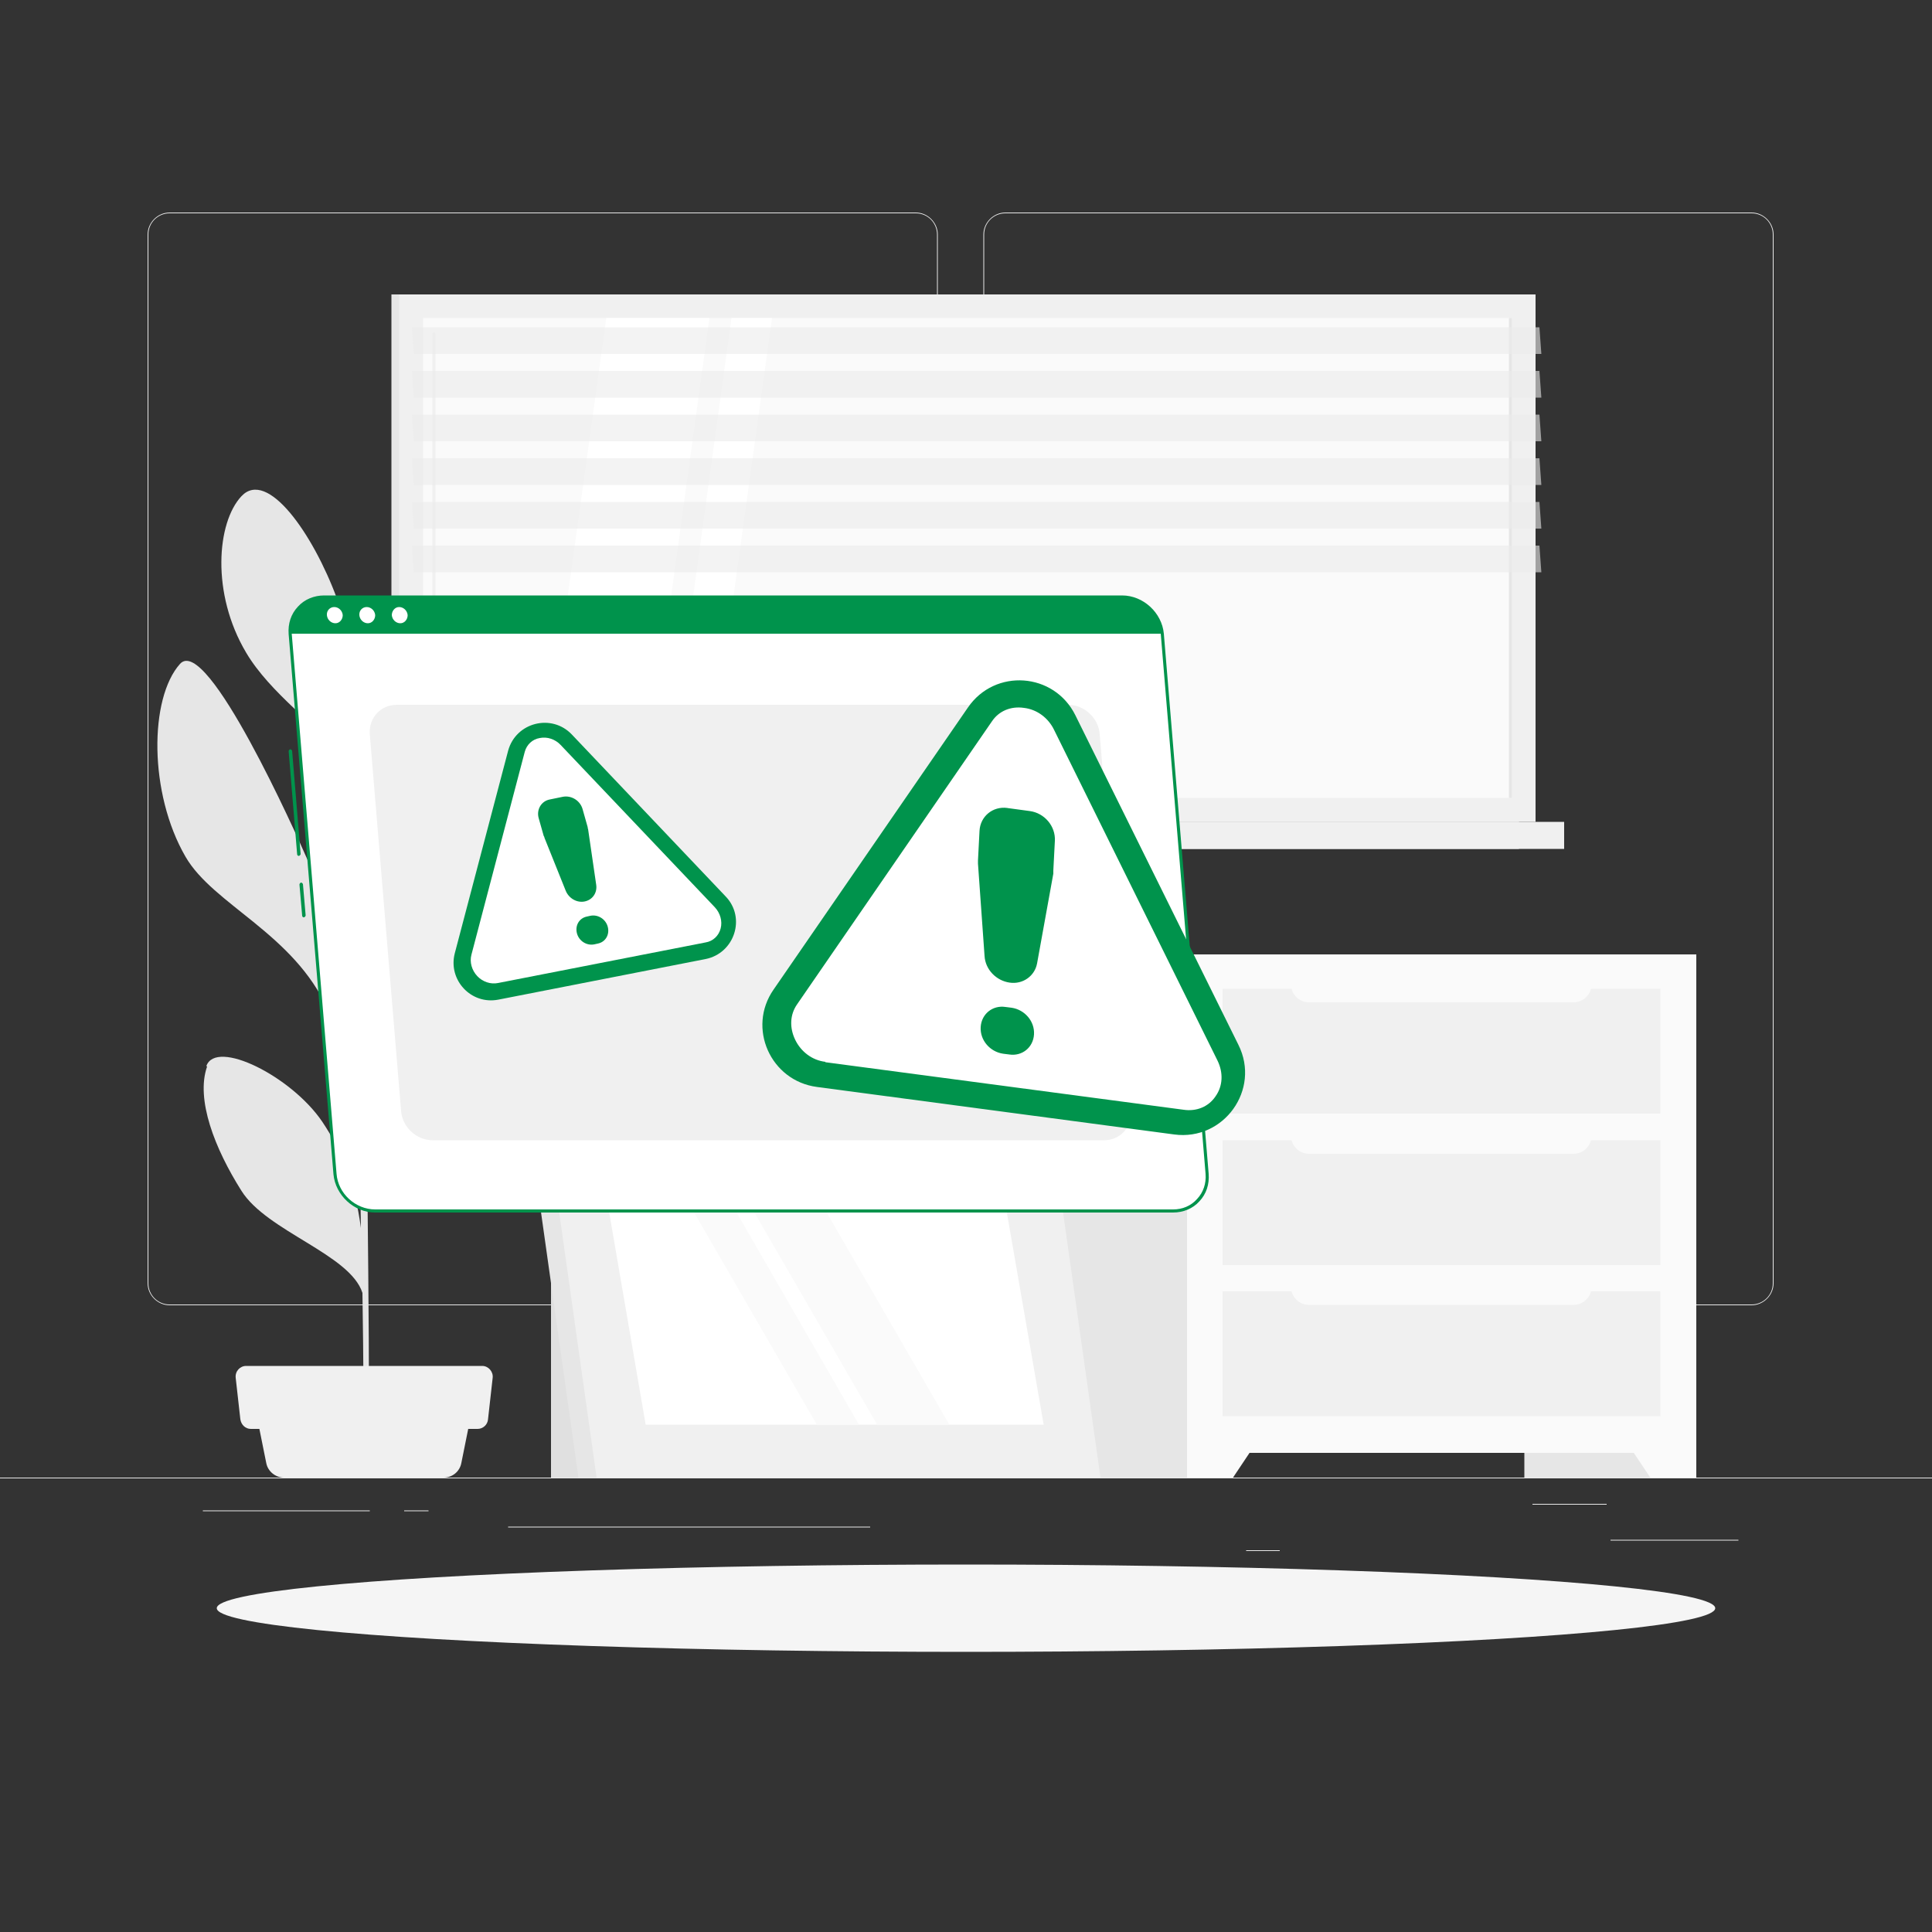 <?xml version="1.0" encoding="UTF-8"?>
<svg xmlns="http://www.w3.org/2000/svg" version="1.1" viewBox="0 0 500 500">
  <rect x="0" y="0" width="500" height="500" fill="#333333" stroke="none"/>
  <defs>
    <style>
      .cls-1, .cls-2, .cls-3, .cls-4, .cls-5, .cls-6, .cls-7, .cls-8, .cls-9, .cls-10, .cls-11, .cls-12, .cls-13, .cls-14, .cls-15, .cls-16, .cls-17, .cls-18 {
        stroke-width: 0px;
      }

      .cls-1, .cls-12 {
        fill: #263238;
      }

      .cls-2, .cls-17, .cls-18 {
        fill: #000;
      }

      .cls-3 {
        fill: #7f3e3b;
      }

      .cls-19, .cls-18 {
        opacity: .2;
      }

      .cls-4 {
        fill: #f0f0f0;
      }

      .cls-5 {
        fill: #f5f5f5;
      }

      .cls-6 {
        fill: #00934c;
      }

      .cls-7 {
        fill: #407bff;
      }

      .cls-8 {
        fill: #e6e6e6;
      }

      .cls-9 {
        opacity: .6;
      }

      .cls-9, .cls-10 {
        fill: #ebebeb;
      }

      .cls-11 {
        fill: #e0e0e0;
      }

      .cls-12 {
        opacity: 0;
      }

      .cls-13 {
        opacity: .9;
      }

      .cls-13, .cls-14 {
        fill: #fff;
      }

      .cls-15 {
        fill: #fafafa;
      }

      .cls-20 {
        display: none;
      }

      .cls-16 {
        fill: #630f0f;
      }

      .cls-17 {
        opacity: .3;
      }
    </style>
  </defs>
  <g id="Background_Complete" data-name="Background Complete">
    <g>
      <rect class="cls-10" y="382.4" width="500" height=".2"/>
      <rect class="cls-10" x="416.8" y="398.5" width="33.1" height=".2"/>
      <rect class="cls-10" x="322.5" y="401.2" width="8.7" height=".2"/>
      <rect class="cls-10" x="396.6" y="389.2" width="19.2" height=".2"/>
      <rect class="cls-10" x="52.5" y="390.9" width="43.2" height=".2"/>
      <rect class="cls-10" x="104.6" y="390.9" width="6.3" height=".2"/>
      <rect class="cls-10" x="131.5" y="395.1" width="93.7" height=".2"/>
      <path class="cls-10" d="M237,337.8H43.9c-3.1,0-5.7-2.6-5.7-5.7V60.7c0-3.1,2.6-5.7,5.7-5.7h193.1c3.1,0,5.7,2.6,5.7,5.7v271.4c0,3.1-2.6,5.7-5.7,5.7ZM43.9,55.2c-3,0-5.5,2.4-5.5,5.5v271.4c0,3,2.4,5.5,5.5,5.5h193.1c3,0,5.5-2.4,5.5-5.5V60.7c0-3-2.4-5.5-5.5-5.5H43.9Z"/>
      <path class="cls-10" d="M453.3,337.8h-193.1c-3.1,0-5.7-2.6-5.7-5.7V60.7c0-3.1,2.6-5.7,5.7-5.7h193.1c3.1,0,5.7,2.6,5.7,5.7v271.4c0,3.1-2.6,5.7-5.7,5.7ZM260.2,55.2c-3,0-5.5,2.4-5.5,5.5v271.4c0,3,2.4,5.5,5.5,5.5h193.1c3,0,5.5-2.4,5.5-5.5V60.7c0-3-2.4-5.5-5.5-5.5h-193.1Z"/>
    </g>
    <g>
      <g>
        <rect class="cls-8" x="101.3" y="76.2" width="291.8" height="136.5"/>
        <rect class="cls-4" x="103.3" y="76.2" width="294.1" height="136.5"/>
        <rect class="cls-8" x="101.3" y="212.7" width="291.8" height="7"/>
        <rect class="cls-4" x="110.7" y="212.7" width="294.1" height="7"/>
        <rect class="cls-15" x="188.3" y="3.5" width="124.2" height="281.8" transform="translate(394.8 -106) rotate(90)"/>
        <polygon class="cls-14" points="139.7 206.5 156.9 82.3 183.6 82.3 166.5 206.5 139.7 206.5"/>
        <path class="cls-4" d="M112.3,200.4c-.2,0-.4-.2-.4-.4v-113.6c0-.2.2-.4.4-.4s.4.2.4.4v113.6c0,.2-.2.4-.4.4Z"/>
        <polygon class="cls-14" points="172.2 206.5 189.3 82.3 199.8 82.3 182.6 206.5 172.2 206.5"/>
        <rect class="cls-8" x="328.8" y="144" width="124.2" height=".8" transform="translate(535.3 -246.5) rotate(90)"/>
        <polygon class="cls-9" points="398.9 91.6 107.1 91.6 106.6 84.7 398.4 84.7 398.9 91.6"/>
        <polygon class="cls-9" points="398.9 102.9 107.1 102.9 106.6 96 398.4 96 398.9 102.9"/>
        <polygon class="cls-9" points="398.9 114.2 107.1 114.2 106.6 107.3 398.4 107.3 398.9 114.2"/>
        <polygon class="cls-9" points="398.9 125.5 107.1 125.5 106.6 118.6 398.4 118.6 398.9 125.5"/>
        <polygon class="cls-9" points="398.9 136.8 107.1 136.8 106.6 129.9 398.4 129.9 398.9 136.8"/>
        <polygon class="cls-9" points="398.9 148.1 107.1 148.1 106.6 141.2 398.4 141.2 398.9 148.1"/>
      </g>
      <g>
        <rect class="cls-8" x="394.5" y="247" width="44.5" height="135.4"/>
        <polygon class="cls-15" points="427.1 382.4 439 382.4 439 363.7 414.6 363.7 427.1 382.4"/>
        <rect class="cls-8" x="273.1" y="247" width="44.5" height="135.4"/>
        <rect class="cls-15" x="307.2" y="247" width="131.8" height="129"/>
        <polygon class="cls-15" points="319.1 382.4 307.2 382.4 307.2 363.7 331.6 363.7 319.1 382.4"/>
        <rect class="cls-4" x="316.4" y="295.1" width="113.3" height="32.3"/>
        <rect class="cls-4" x="316.4" y="334.2" width="113.3" height="32.3"/>
        <path class="cls-15" d="M334.2,292.3h77.7v1.6c0,2.6-2.1,4.7-4.7,4.7h-68.4c-2.6,0-4.7-2.1-4.7-4.7v-1.6h0Z"/>
        <rect class="cls-4" x="316.4" y="255.9" width="113.3" height="32.3"/>
        <path class="cls-15" d="M334.2,253.1h77.7v1.6c0,2.6-2.1,4.7-4.7,4.7h-68.4c-2.6,0-4.7-2.1-4.7-4.7v-1.6h0Z"/>
        <path class="cls-15" d="M334.2,331.4h77.7v1.6c0,2.6-2.1,4.7-4.7,4.7h-68.4c-2.6,0-4.7-2.1-4.7-4.7v-1.6h0Z"/>
      </g>
      <g>
        <path class="cls-8" d="M53.4,275.9c2.5-7.1,22,2.6,30,14.4,5.3,7.9,8.5,16.3,10,27.5-.2-12.9-.4-26.7-.6-39.7-1.6-3.3-5.3-10.7-7.9-16.7-8.8-19.8-29.7-27.2-36.9-39.7-9.5-16.4-9.4-41-1.4-49.9,7-7.7,30.2,44.4,32.8,50.3,9,20,11.6,34.9,13.3,49.3-.2-12.2-.4-23.5-.5-32.2-.5-28.3-1.1-37.4-1.4-40.2-1-1.4-2.1-3-2.8-3.8-5.6-7.2-18.1-15.8-24.3-26.3-9.1-15.3-7.6-33.7-1.2-40.5,6.7-7.1,18.5,9.7,24.7,26.5,6.3,16.7,3.6,32.8,5.3,46.7.4,2.7.7,13.1,1.1,27.5,1.9-15.5,5.7-25.8,12.7-35.5,8.6-11.9,16.1-26.3,23.2-24.5,7.1,1.9,3.3,21-2.3,34.4-5,12-29.7,23.9-33.3,33.5.4,19.5.8,44.1,1.1,67.1,1.9-11.9.6-12.9,8.6-31,4.7-10.8,24.2-24.1,26.5-16.7,2.3,7.3-1.2,21.4-8.5,31.3-5.9,7.9-19,7.9-22.1,12.8-.7,1.1-3.1,5.5-4.4,8.1.3,28,.5,52.8.3,61.2h-1.3c0-2.1,0-16.4-.3-35.2-3.2-10-24.7-15.9-31.3-26.4-6.9-10.9-11.9-23.7-8.9-32.2Z"/>
        <g>
          <path class="cls-4" d="M73.6,382.4h41.2c2.3,0,4.2-1.6,4.6-3.8l2.9-14.4h-56.3l2.9,14.4c.4,2.2,2.4,3.8,4.6,3.8Z"/>
          <path class="cls-4" d="M64.9,369.8h58.7c1.4,0,2.6-1.1,2.7-2.5l1.2-10.7c.2-1.6-1.1-3.1-2.7-3.1h-61.1c-1.6,0-2.9,1.4-2.7,3.1l1.2,10.7c.2,1.4,1.3,2.5,2.7,2.5Z"/>
        </g>
      </g>
      <g>
        <rect class="cls-11" x="142.6" y="317.6" width="35.2" height="64.8"/>
        <polygon class="cls-8" points="267.6 382.4 149.7 382.4 137.3 294.5 255.2 294.5 267.6 382.4"/>
        <polygon class="cls-4" points="284.8 382.4 154.4 382.4 142 294.5 272.4 294.5 284.8 382.4"/>
        <polygon class="cls-14" points="167.1 368.7 156.7 308.2 259.6 308.2 270.1 368.7 167.1 368.7"/>
        <polygon class="cls-15" points="211.4 368.7 176.4 308.2 187.4 308.2 222.3 368.7 211.4 368.7"/>
        <polygon class="cls-15" points="227 368.7 192 308.2 210.7 308.2 245.7 368.7 227 368.7"/>
      </g>
    </g>
  </g>
  <g id="Background_Simple" data-name="Background Simple" class="cls-20">
    <g>
      <path class="cls-7" d="M407.3,297.9c6.7-41.2-43.2-154.3-91.3-191.2-62.4-47.9-143.9-29-180.4,55.1-33.9,78.1,3.5,158.2,71.3,185.1,60.4,24,194.4,1,200.4-49Z"/>
      <path class="cls-13" d="M407.3,297.9c6.7-41.2-43.2-154.3-91.3-191.2-62.4-47.9-143.9-29-180.4,55.1-33.9,78.1,3.5,158.2,71.3,185.1,60.4,24,194.4,1,200.4-49Z"/>
    </g>
  </g>
  <g id="Shadow">
    <ellipse id="_Path_" data-name="&amp;lt;Path&amp;gt;" class="cls-5" cx="250" cy="416.2" rx="193.9" ry="11.3"/>
  </g>
  <g id="Warning">
    <g>
      <g>
        <path class="cls-6" d="M77.3,221.5c-.2,0-.4-.2-.4-.4l-2.2-26.7c0-.2.2-.4.4-.5.2,0,.4.2.5.4l2.2,26.7c0,.2-.2.4-.4.5,0,0,0,0,0,0Z"/>
        <path class="cls-6" d="M78.6,237.4c-.2,0-.4-.2-.4-.4l-.7-8.1c0-.2.2-.4.4-.5.2,0,.4.2.5.4l.7,8.1c0,.2-.2.4-.4.5,0,0,0,0,0,0Z"/>
        <g>
          <path class="cls-14" d="M303.6,313.4H97.1c-5.3,0-9.9-4.3-10.4-9.6l-11.6-139.8c-.4-5.3,3.5-9.6,8.8-9.6h206.5c5.3,0,9.9,4.3,10.4,9.6l11.6,139.8c.4,5.3-3.5,9.6-8.8,9.6Z"/>
          <path class="cls-6" d="M303.6,313.8H97.1c-5.5,0-10.3-4.5-10.8-9.9l-11.6-139.8c-.2-2.7.6-5.2,2.4-7.1,1.7-1.9,4.2-2.9,6.8-2.9h206.5c5.5,0,10.3,4.5,10.8,9.9l11.6,139.8c.2,2.7-.6,5.2-2.4,7.1-1.7,1.9-4.2,2.9-6.8,2.9ZM83.9,154.8c-2.4,0-4.6.9-6.2,2.7-1.6,1.7-2.4,4-2.2,6.5l11.6,139.8c.4,5.1,4.9,9.2,10,9.2h206.5c2.4,0,4.6-.9,6.2-2.7,1.6-1.7,2.4-4,2.2-6.5l-11.6-139.8c-.4-5.1-4.9-9.2-10-9.2H83.9Z"/>
        </g>
        <path class="cls-6" d="M290.3,154.4H83.9c-5.3,0-9.2,4.3-8.8,9.6h225.6c-.4-5.3-5.1-9.6-10.4-9.6Z"/>
        <g>
          <path class="cls-14" d="M88.7,159.2c0,1.1-.8,2.1-1.9,2.1s-2.1-.9-2.2-2.1.8-2.1,1.9-2.1,2.1.9,2.2,2.1Z"/>
          <path class="cls-14" d="M97.1,159.2c0,1.1-.8,2.1-1.9,2.1s-2.1-.9-2.2-2.1.8-2.1,1.9-2.1,2.1.9,2.2,2.1Z"/>
          <path class="cls-14" d="M105.5,159.2c0,1.1-.8,2.1-1.9,2.1s-2.1-.9-2.2-2.1c0-1.1.8-2.1,1.9-2.1s2.1.9,2.2,2.1Z"/>
        </g>
      </g>
      <path class="cls-4" d="M285.6,295.1H112c-4.2,0-7.9-3.4-8.2-7.6l-8.1-97.5c-.3-4.2,2.8-7.6,7-7.6h173.7c4.2,0,7.9,3.4,8.2,7.6l8.1,97.5c.3,4.2-2.8,7.6-7,7.6Z"/>
      <path class="cls-12" d="M231.9,199.4l-53.8,64.8c-7.4,8.9-2.7,22.4,8.6,24.9l87.3,18.9c12.1,2.6,22.1-9.3,17.5-20.8l-33.5-83.7c-4.3-10.8-18.7-13.1-26.1-4.1Z"/>
      <path class="cls-12" d="M112.2,208.5l-18.7,50.5c-2.5,6.7,2.9,13.8,10.1,13.1l54.7-5.4c7.7-.8,11.5-9.7,6.7-15.7l-36-45.1c-4.7-5.9-14.1-4.4-16.7,2.7Z"/>
      <g>
        <path class="cls-6" d="M250.5,183.1l-50.3,73c-6.9,9.9-.8,23.6,11.2,25.2l92.5,12.3c12.8,1.7,22.4-11.6,16.6-23.2l-42.2-85.3c-5.5-11.1-20.8-12.2-27.8-2Z"/>
        <path class="cls-14" d="M213.6,274.8c-3.4-.4-6.3-2.6-7.8-5.7-1.5-3.1-1.4-6.5.5-9.2l50.4-73.2c1.8-2.7,4.9-4,8.3-3.5,3.4.4,6.3,2.6,7.8,5.7l42.3,85.6c1.5,3.1,1.4,6.5-.5,9.2-1.8,2.7-4.9,4-8.3,3.5l-92.7-12.3Z"/>
        <path class="cls-6" d="M260.6,209.1l5.9.8c3.8.5,6.7,3.9,6.5,7.7l-.4,7.7c0,.3,0,.6,0,.8l-4.2,23.2c-.6,3.3-3.7,5.5-7.1,5h0c-3.5-.5-6.3-3.4-6.5-6.9l-1.7-23.9c0-.3,0-.6,0-.8l.4-7.7c.2-3.7,3.4-6.4,7.2-5.9ZM260.2,260.6l1.6.2c3.4.5,6,3.5,5.8,6.9h0c-.2,3.4-3.1,5.7-6.4,5.2l-1.6-.2c-3.4-.5-6-3.5-5.8-6.9h0c.2-3.4,3.1-5.7,6.4-5.2Z"/>
      </g>
      <g>
        <path class="cls-6" d="M131.5,194.3l-13.8,52.4c-1.8,6.9,4.2,13.4,11.3,12l53.6-10.5c7.5-1.5,10.5-10.7,5.2-16.2l-39.8-41.9c-5.2-5.5-14.5-3.2-16.5,4.2Z"/>
        <path class="cls-14" d="M128.9,254.4c-1.9.4-4-.3-5.4-1.8-1.4-1.5-2-3.6-1.5-5.5l13.8-52.5c.5-1.9,2-3.3,3.9-3.6,1.9-.4,4,.3,5.4,1.8l39.9,42c1.4,1.5,2,3.6,1.5,5.5-.5,1.9-2,3.3-3.9,3.6l-53.7,10.5Z"/>
        <path class="cls-6" d="M142.3,206.9l3.4-.7c2.2-.4,4.5,1,5.1,3.3l1.3,4.6c0,.2,0,.3.1.5l2.1,14.4c.3,2.1-1,3.9-3,4.3h0c-2,.4-4.1-.8-4.9-2.8l-5.5-13.7c0-.2-.1-.3-.2-.5l-1.3-4.6c-.6-2.2.7-4.4,2.9-4.8ZM151.9,237.2l.9-.2c2-.4,4,.9,4.5,2.9h0c.5,2-.6,3.9-2.6,4.3l-.9.2c-2,.4-4-.9-4.5-2.9h0c-.5-2,.6-3.9,2.6-4.3Z"/>
      </g>
    </g>
  </g>
  <g id="Character" class="cls-20">
    <g>
      <g>
        <path class="cls-3" d="M388.4,206l-7.8,2.5,6.2,7.4s2.9-2.5,4.5-5.3c.7-1.2.3-2.7-.9-3.3l-2.1-1.2Z"/>
        <polygon class="cls-3" points="377 214.6 381.7 220.3 386.8 215.9 380.6 208.6 377 214.6"/>
      </g>
      <line class="cls-18" x1="420.7" y1="139" x2="420.7" y2="139"/>
      <path class="cls-3" d="M390.9,145.7c1.9,5.2,3.6,10.4,5.3,15.7,1.6,5.3,3.2,10.6,4.5,16.1l.5,2.1.2,1.1v.6c.1,0,.1.1.1.1v.2s0,.4,0,.4c.3,2.3,0,4-.3,5.7-.7,3.3-1.7,6-2.9,8.7-2.4,5.3-5.2,10.1-8.6,14.8l-5.2-2.9c1.8-5,3.7-10.1,5-15.1.7-2.5,1.2-4.9,1.4-7.1,0-1.1,0-2-.1-2.5l-.4-1.6-.6-1.8c-1.6-5-3.4-10.2-5.1-15.3-1.8-5.1-3.5-10.3-5.2-15.4l11.3-4Z"/>
      <path class="cls-1" d="M347.7,114.7c.1.6,0,1.2-.5,1.3s-.8-.3-1-.9c-.1-.6,0-1.2.5-1.3s.8.3,1,.9Z"/>
      <path class="cls-16" d="M347.6,115.9s-.6,4-1.8,6.1c1.3.8,3.1-.2,3.1-.2l-1.2-5.9Z"/>
      <path class="cls-1" d="M346,111c-.1,0-.2,0-.3-.2-.1-.2,0-.4,0-.5,0,0,1.5-1,3.4-.3.2,0,.3.3.2.5,0,.2-.3.3-.5.2-1.5-.6-2.7.2-2.7.2,0,0-.1,0-.2,0Z"/>
      <path class="cls-3" d="M369.1,116.7c.7,7.3-.3,14.3,1.3,20.6,0,0-1.8,5.9-12.5,5.9s-5.4-5.9-5.4-5.9c6.5-1.5,6.5-6.3,5.6-10.8l11.1-9.8Z"/>
      <path class="cls-1" d="M372.7,139.3c.9-1.9,1.5-4.5-.4-5.1-2.1-.7-13.3-1-17.3.4-4.1,1.4-3.1,5.1-3.1,5.1l20.7-.4Z"/>
      <path class="cls-7" d="M396.8,402.7c.8-.2,1.6-.5,2.1-.8,0,0,.1-.1.1-.2s0-.2-.1-.2c-.4-.1-3.5-1.1-4.3-.4-.1.1-.3.3-.2.6,0,.5.3.8.7,1,.5.2,1.1.2,1.7,0ZM398.3,401.7c-1.4.6-2.5.8-3,.6-.2-.1-.4-.3-.4-.7,0-.2,0-.2,0-.3.4-.4,2.1,0,3.4.4Z"/>
      <path class="cls-7" d="M398.9,401.9s0,0,.1,0c0,0,0-.1,0-.2,0-.1-.8-2.5-2-3-.3-.1-.6-.2-.9,0h0c-.5.2-.5.5-.5.7,0,1,2.2,2.4,3.1,2.7,0,0,0,0,.1,0ZM396.4,398.9c.2,0,.3,0,.5,0,.7.4,1.3,1.7,1.6,2.4-1-.5-2.4-1.6-2.4-2.2,0,0,0-.2.2-.3h0s0,0,0,0Z"/>
      <path class="cls-7" d="M342.2,408.8c.8,0,1.7-.2,2.3-.3,0,0,.1,0,.2-.2s0-.2,0-.2c-.3-.2-3.1-1.9-4-1.4-.1,0-.3.2-.4.6,0,.5.1.8.4,1.1.4.3,1,.4,1.7.4ZM343.8,408.2c-1.5.3-2.6.2-3.1-.2-.2-.2-.3-.4-.3-.7,0-.2,0-.2.1-.2.5-.3,2.1.5,3.2,1.1Z"/>
      <path class="cls-7" d="M344.4,408.5s0,0,.1,0c0,0,0-.1,0-.2,0-.1-.2-2.6-1.2-3.4-.3-.2-.6-.3-.9-.3h0c-.5,0-.6.4-.6.5-.2,1,1.5,2.9,2.4,3.3,0,0,0,0,0,0ZM342.6,405c.2,0,.3,0,.5.2.6.5.9,2,1,2.7-.9-.7-2-2.1-1.9-2.7,0,0,0-.2.3-.2h0s0,0,0,0Z"/>
      <polygon class="cls-3" points="353.7 408.2 345.8 408.2 345.7 389.9 353.6 389.9 353.7 408.2"/>
      <polygon class="cls-3" points="408.7 401.4 401.1 402.8 395.6 384.8 403.2 383.4 408.7 401.4"/>
      <path class="cls-1" d="M399.6,400.8l8.6-2c.3,0,.6,0,.8.4l2.9,6.5c.3.7-.1,1.5-.9,1.6-3,.7-4.5.8-8.3,1.7-2.3.6-7.1,1.9-10.3,2.7-3.2.7-4.3-2.4-3-3,5.7-2.7,7.5-5,9.1-7.2.3-.4.7-.7,1.2-.8Z"/>
      <path class="cls-1" d="M345.9,407.3h8.6c.3,0,.6.2.7.5l1.3,7c.1.7-.4,1.4-1.2,1.4-3.1,0-7.6-.2-11.5-.2s-6.2.2-11.6.2-4-3.3-2.6-3.6c6.2-1.4,8.9-1.5,14.4-4.8.6-.4,1.2-.6,1.9-.6Z"/>
      <g>
        <path class="cls-7" d="M388,139.4c7.4,5.2,9.6,18.5,9.6,18.5l-16.7,8.5s-4.2-8.2-6.1-16.6c-1.8-7.9,8-14.1,13.2-10.4Z"/>
        <path class="cls-18" d="M379.6,147.9l6.6,15.8-5.3,2.7s-2.3-4.5-4.3-10.3l3.1-8.2Z"/>
      </g>
      <path class="cls-7" d="M338.9,174c0,8.8.6,19.8,1.9,33.4h42.2c.5-6.2-2.1-35.4,4.2-64.7.5-2.2-1-4.3-3.2-4.6-2.7-.4-6.4-.9-10-1.1-5.4-.3-13.2-.4-17.9,0-2.6.2-5.1.6-7.2,1.1-3.6.7-6.5,3.4-7.4,6.9-.9,3.4-1.8,8.6-2.3,16.5-.2,3.6-.3,7.8-.3,12.6Z"/>
      <path class="cls-18" d="M352.2,157.5c-2.8,2.1-8.1,3-13,3.4,0-1.3.2-2.5.3-3.7,1.3-.7,2.6-1.3,3.8-1.9l8.9,2.1Z"/>
      <g class="cls-19">
        <polygon class="cls-2" points="345.7 389.9 345.7 400.1 353.6 400.1 353.6 389.9 345.7 389.9"/>
        <polygon class="cls-2" points="403.2 383.4 395.6 384.8 398.4 394.1 406 392.7 403.2 383.4"/>
      </g>
      <path class="cls-3" d="M368,108.2c1.2,7.8,2.2,12.2-.8,17.1-4.5,7.4-14.6,6.2-18-1-3.1-6.5-4.5-18.1,2.3-23,6.7-4.8,15.3-.9,16.5,6.8Z"/>
      <path class="cls-1" d="M351.8,113.9c-2.9-1.3-2.6-5.9-1.8-7.8-3.4,1.2-8.3,1.8-9.2-1.6-.9-3.4,2.1-4.6.3-7.5-1.8-2.9,4-6.2,6.7-2.1s9.4,2.3,13.8-1.7c3.2-2.9,7.8.8,5.9,4.6,0,0,9.5-.6,7.6,5.8-1.9,6.4-4.6,6.7-3.9,11.3.4,3.1.8,9.4-2.9,10.3-4.5,1.1-15.7-2.9-16.5-11.3Z"/>
      <path class="cls-18" d="M351.8,122.3c-.9.6-1.8,1.3-2.7,2,0,0,0,0,0,.1.9,2,2.4,3.5,4.1,4.5.6-.5.9-2.4,1.9-2.4,3.2,0,9.3-1.2,10.3-4.8l-13.7.6Z"/>
      <path class="cls-3" d="M354.2,113.8c.2,2-.1,3.9-.8,5.1-.9,1.8-2.3.7-2.9-1.6-.5-2-.6-5.4.7-6.4,1.3-1,2.7.6,3,2.9Z"/>
      <g>
        <path class="cls-7" d="M355.8,207.4s6.6,60.3,10.7,82.9c4.4,24.7,27.4,102.4,27.4,102.4l14.1-3s-15.8-72.7-17.9-97.2c-2.3-26.6-7-85.2-7-85.2h-27.2Z"/>
        <path class="cls-17" d="M355.8,207.4s6.6,60.3,10.7,82.9c4.4,24.7,27.4,102.4,27.4,102.4l14.1-3s-15.8-72.7-17.9-97.2q-2.2-25.3-7-85.2h-27.2Z"/>
      </g>
      <path class="cls-1" d="M390.6,388c0,0,2.4,5.2,2.4,5.2l15.9-3.4-1.1-4.8-17.2,3Z"/>
      <path class="cls-18" d="M360.6,228.9c10.3,2,7.7,40.7,5.7,60.5-2.4-14-5.8-41.1-8-60.2.7-.3,1.5-.5,2.3-.3Z"/>
      <g>
        <path class="cls-7" d="M340.8,207.4s-3.4,59-3.4,83.1c0,25,5.5,107,5.5,107h13.4s3.6-80.5,5.1-105.1c1.7-26.8,7.2-85,7.2-85h-27.8Z"/>
        <path class="cls-17" d="M340.8,207.4s-3.4,59-3.4,83.1c0,25,5.5,107,5.5,107h13.4s3.6-80.5,5.1-105.1c1.7-26.8,7.2-85,7.2-85h-27.8Z"/>
      </g>
      <path class="cls-1" d="M340.5,392.2c0,0,.5,5.6.5,5.6h16.3l.6-5-17.4-.6Z"/>
      <path class="cls-3" d="M357.5,151.7c-1.6.2-3,.2-4.4.3-1.4,0-2.9,0-4.3,0-2.9,0-5.8-.2-8.7-.5-2.9-.3-5.8-.8-8.7-1.5-2.9-.7-5.9-1.7-8.8-3.1l-.3-.2c-2.6-1.3-3.7-4.4-2.4-7,.1-.3.3-.6.5-.8,1.4-1.8,2.7-3.1,4-4.3,1.3-1.2,2.7-2.3,4.1-3.3,2.7-2.1,5.5-3.9,8.3-5.6,2.8-1.7,5.6-3.4,8.5-5,2.9-1.5,5.8-3.1,8.8-4.5,1.5-.7,3.3,0,4,1.4.6,1.3.2,2.8-.9,3.6h0c-2.5,2-5.1,3.9-7.6,5.8-2.5,1.9-5,3.9-7.5,5.9-2.5,2-4.9,4-7.1,6-1.1,1-2.2,2.1-3.2,3.1-1,1-1.9,2.1-2.4,2.9l-2.2-8c2,.8,4.3,1.4,6.7,1.8,2.4.4,4.9.7,7.4.9,2.5.2,5.1.2,7.7.2,1.3,0,2.6,0,3.9,0,1.3,0,2.6,0,3.7-.2h.1c3.3-.2,6.1,2.3,6.3,5.6.2,3.2-2.2,6-5.4,6.3Z"/>
      <path class="cls-3" d="M363.1,114.7l-5,1.1s-6.7-.8-8.2,4.2l4,3.4,6.1,1c1,.2,2,0,2.8-.5l1.6-.8c.7-.4,1.2-1.1,1.3-1.9l.4-4c.1-1.6-1.3-2.9-2.9-2.5Z"/>
      <path class="cls-7" d="M353.4,157.6c-8.4,2.3-18-.6-18-.6l3.5-18.8s8.4-.7,13.6-.8c13.4-.3,16.1,16.1.9,20.3Z"/>
    </g>
  </g>
</svg>